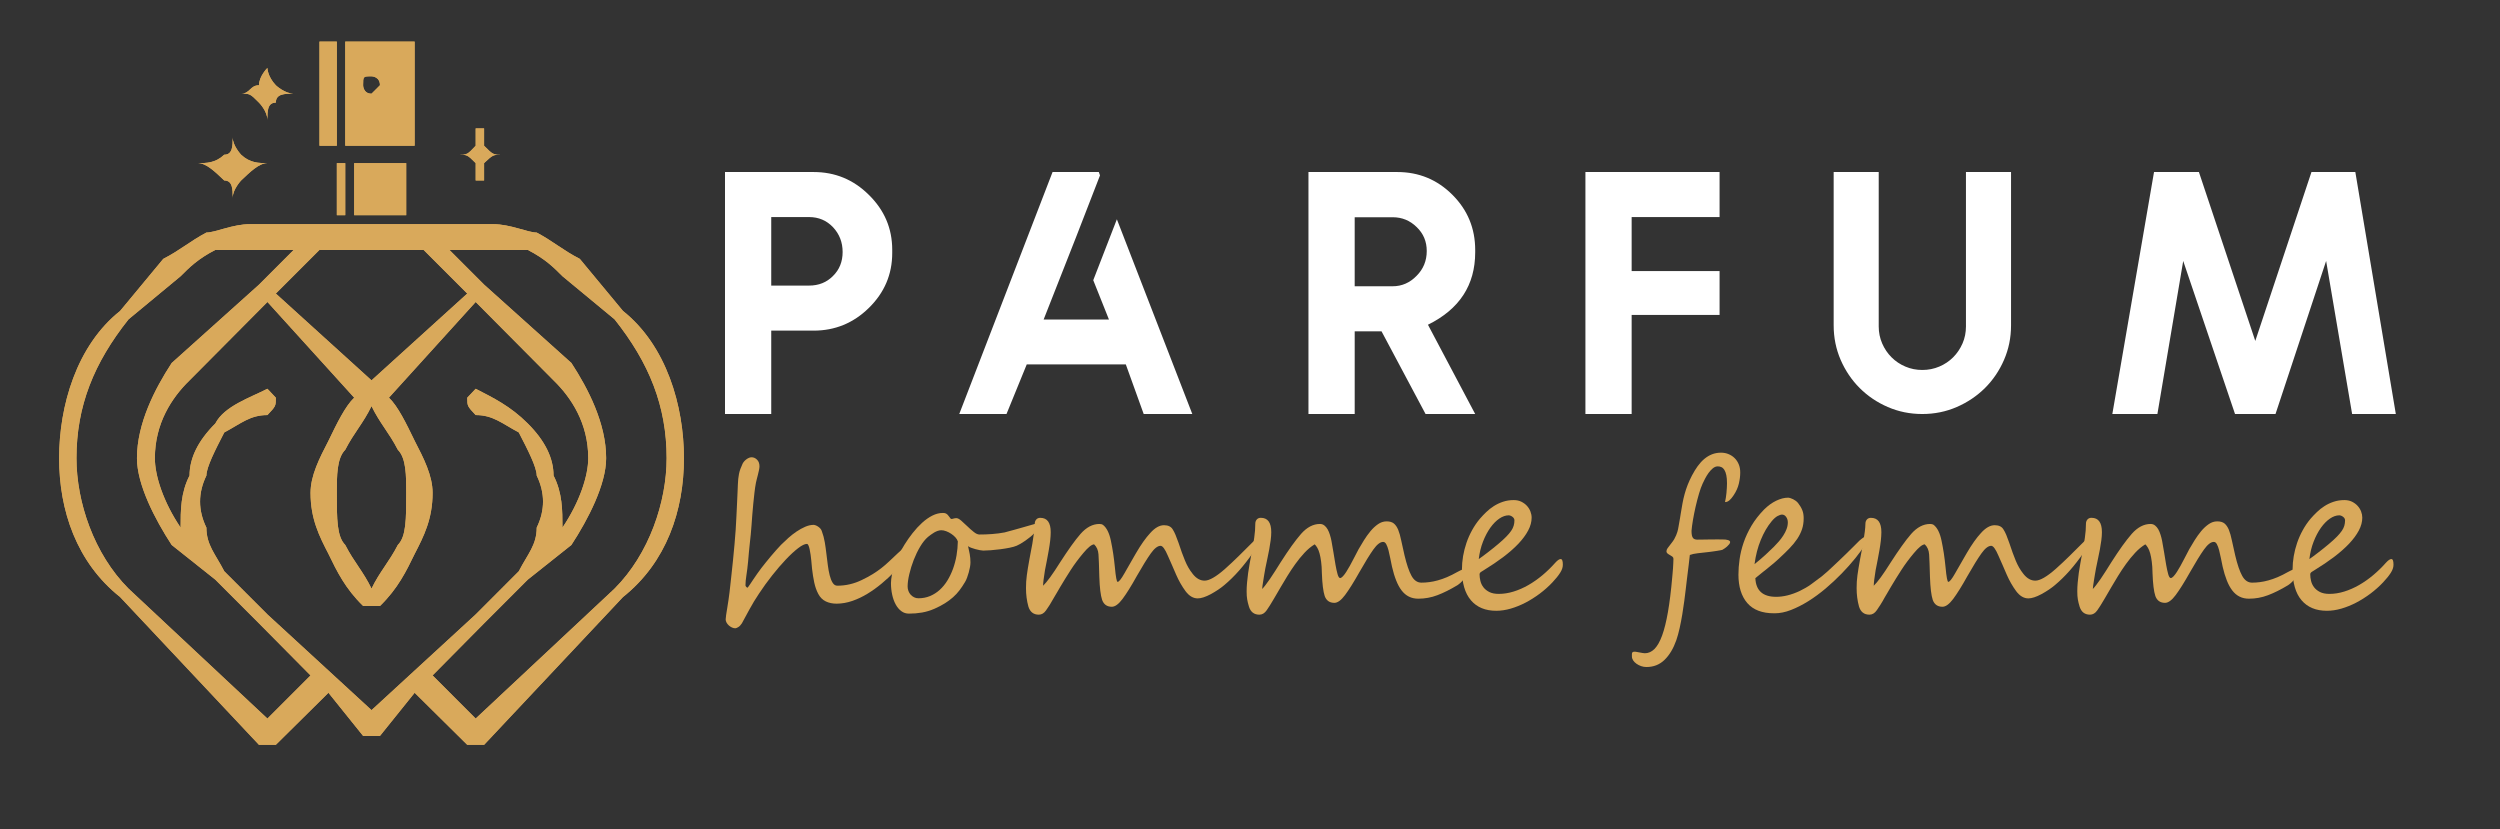 <?xml version="1.0" encoding="utf-8"?>
<!-- Generator: Adobe Illustrator 16.0.0, SVG Export Plug-In . SVG Version: 6.00 Build 0)  -->
<!DOCTYPE svg PUBLIC "-//W3C//DTD SVG 1.1//EN" "http://www.w3.org/Graphics/SVG/1.1/DTD/svg11.dtd">
<svg version="1.1" id="Calque_1" xmlns:x="http://ns.adobe.com/Extensibility/1.0/" xmlns:i="http://ns.adobe.com/AdobeIllustrator/10.0/" xmlns:graph="http://ns.adobe.com/Graphs/1.0/"
	 xmlns="http://www.w3.org/2000/svg" xmlns:xlink="http://www.w3.org/1999/xlink" x="0px" y="0px" width="200px" height="66.333px"
	 viewBox="0 0 200 66.333" enable-background="new 0 0 200 66.333" xml:space="preserve">
<rect x="0" y="0" width="200" height="66.333" fill="#333333" stroke="none"/>
<g>
	<defs>
		<path id="SVGID_1_" d="M26.947,3.33h-1.389v8.331h1.389V3.33z M27.621,13.049h-0.674v4.167h0.674V13.049z M32.498,13.049h-4.164
			v4.167h4.164V13.049z M29.722,6.107c0,0,0.674,0,0.674,0.715l-0.674,0.673c-0.672,0-0.672-0.673-0.672-0.673
			C29.05,6.107,29.05,6.107,29.722,6.107z M26.275,55.421l-4.209,4.165c-0.674,0-0.674,0-1.348,0L9.608,47.763
			c-3.492-2.775-4.878-6.94-4.878-11.108c0-4.165,1.386-9.003,4.878-11.78l3.453-4.166c1.388-0.715,2.103-1.389,3.45-2.105
			c0.715,0,2.104-0.672,3.492-0.672h5.555h8.33h5.556c1.39,0,2.775,0.672,3.491,0.672c1.347,0.717,2.06,1.391,3.449,2.105l0,0
			l3.453,4.166c3.492,2.777,4.878,7.615,4.878,11.78l0,0c0,4.168-1.386,8.333-4.878,11.108l-11.11,11.823c-0.673,0-0.673,0-1.347,0
			l-4.209-4.165l-2.775,3.453c-0.674,0-0.674,0-1.346,0L26.275,55.421z M23.495,19.993h-3.491c-1.389,0-2.063,0-2.777,0
			c-1.39,0.715-2.063,1.389-2.777,2.104l-4.167,3.449c-2.775,3.492-4.166,6.943-4.166,11.108c0,3.494,1.391,7.66,4.166,10.436
			l11.11,10.395l3.449-3.45l-4.123-4.165l-3.492-3.496l0,0l-3.492-2.775c-1.347-2.063-2.779-4.839-2.779-6.943l0,0
			c0-2.777,1.433-5.553,2.779-7.616l6.984-6.268L23.495,19.993z M33.888,19.993h-8.33l-3.492,3.492l7.656,6.943l7.658-6.943
			L33.888,19.993z M29.722,32.489c-0.672,1.388-1.389,2.104-2.102,3.492c-0.674,0.673-0.674,2.063-0.674,3.451
			c0,2.103,0,3.492,0.674,4.165c0.713,1.39,1.43,2.103,2.102,3.492c0.674-1.39,1.391-2.103,2.104-3.492
			c0.672-0.673,0.672-2.063,0.672-4.165c0-1.389,0-2.778-0.672-3.451C31.113,34.594,30.396,33.877,29.722,32.489z M14.449,42.208
			c0-1.386,0-2.775,0.715-4.164c0-1.39,0.673-2.777,2.063-4.167c0.715-1.388,2.777-2.061,4.166-2.775l0.674,0.715
			c0,0.673,0,0.673-0.674,1.388c-1.389,0-2.104,0.673-3.451,1.39c-0.715,1.388-1.43,2.777-1.43,3.45
			c-0.675,1.389-0.675,2.778,0,4.164c0,1.39,0.715,2.106,1.43,3.492l3.451,3.452l8.33,7.658l8.332-7.658l3.448-3.452
			c0.717-1.386,1.433-2.103,1.433-3.492c0.674-1.386,0.674-2.775,0-4.164c0-0.673-0.716-2.063-1.433-3.45
			c-1.347-0.717-2.059-1.39-3.448-1.39c-0.674-0.715-0.674-0.715-0.674-1.388l0.674-0.715c1.39,0.715,2.779,1.388,4.165,2.775
			c1.39,1.39,2.063,2.777,2.063,4.167c0.713,1.389,0.713,2.778,0.713,4.164c1.39-2.06,2.063-4.164,2.063-5.554
			c0-2.777-1.348-4.838-2.776-6.226l-6.228-6.27l-6.941,7.657c0.713,0.673,1.385,2.061,2.059,3.45
			c0.717,1.388,1.434,2.777,1.434,4.166c0,2.103-0.717,3.492-1.434,4.882c-0.674,1.386-1.346,2.775-2.775,4.165
			c-0.674,0-0.674,0-1.346,0c-1.43-1.39-2.104-2.779-2.775-4.165c-0.717-1.39-1.434-2.779-1.434-4.882
			c0-1.389,0.717-2.778,1.434-4.166c0.672-1.39,1.346-2.777,2.059-3.45l-6.941-7.657l-6.229,6.27
			c-1.43,1.388-2.776,3.448-2.776,6.226l0,0C12.387,38.044,13.061,40.148,14.449,42.208z M34.605,54.034l3.449,3.45L49.164,47.09
			c2.776-2.775,4.166-6.941,4.166-10.436l0,0c0-4.165-1.39-7.616-4.166-11.108l-4.169-3.449l0,0
			c-0.713-0.715-1.386-1.389-2.775-2.104c-0.717,0-1.386,0-2.775,0h-3.492l2.775,2.777l6.983,6.268
			c1.348,2.063,2.78,4.839,2.78,7.616c0,2.104-1.433,4.881-2.78,6.943l-3.491,2.775l0,0l-3.492,3.496L34.605,54.034z M19.289,14.438
			c0,0-0.674,0.717-0.674,1.39l0,0l0,0c0-0.673,0-1.39-0.674-1.39c-0.715-0.674-1.43-1.389-2.104-1.389l0,0l0,0
			c0.675,0,1.39,0,2.104-0.672c0.674,0,0.674-0.717,0.674-1.391l0,0l0,0c0,0.674,0.674,1.391,0.674,1.391
			c0.715,0.672,1.43,0.672,2.104,0.672l0,0l0,0C20.718,13.049,20.003,13.764,19.289,14.438z M38.727,13.049c0,0,0,0.715,0,1.389
			h-0.673l0,0c0-0.674,0-1.389,0-1.389c-0.674-0.672-0.674-0.672-1.391-0.672l0,0l0,0c0.717,0,0.717,0,1.391-0.717
			c0,0,0-0.674,0-1.389l0,0h0.673c0,0.715,0,1.389,0,1.389c0.717,0.717,0.717,0.717,1.429,0.717l0,0l0,0
			C39.444,12.377,39.444,12.377,38.727,13.049z M22.066,8.211c-0.674,0-0.674,0.674-0.674,1.388l0,0l0,0
			c0-0.714-0.674-1.388-0.674-1.388c-0.715-0.717-0.715-0.717-1.43-0.717l0,0l0,0c0.715,0,0.715-0.673,1.43-0.673
			c0-0.715,0.674-1.388,0.674-1.388l0,0l0,0c0,0,0,0.673,0.674,1.388c0,0,0.715,0.673,1.429,0.673l0,0l0,0
			C22.781,7.495,22.066,7.495,22.066,8.211z M33.171,3.33h-5.551v8.331h5.551V3.33z"/>
	</defs>
	<use xlink:href="#SVGID_1_"  overflow="visible" fill="#D9A95B"/>
	<clipPath id="SVGID_2_">
		<use xlink:href="#SVGID_1_"  overflow="visible"/>
	</clipPath>
	<rect x="4.73" y="3.33" clip-path="url(#SVGID_2_)" fill="#D9A95B" width="49.985" height="56.256"/>
</g>
<g>
	<path fill="#FFFFFF" d="M61.699,33.121H58V13.762h7.088c1.718,0,3.19,0.607,4.414,1.822c1.251,1.224,1.876,2.691,1.876,4.401v0.256
		c0,1.71-0.625,3.177-1.876,4.4c-1.232,1.207-2.704,1.81-4.414,1.81h-3.389V33.121z M64.723,22.847c0.773,0,1.412-0.256,1.917-0.77
		c0.513-0.503,0.77-1.143,0.77-1.917s-0.257-1.436-0.77-1.985c-0.514-0.54-1.152-0.81-1.917-0.81h-3.024v5.481H64.723z"/>
	<path fill="#FFFFFF" d="M87.905,13.762L88,14.032l-1.89,4.874l-2.619,6.655h5.225l-1.256-3.145l1.89-4.874l6.034,15.579h-3.888
		l-1.431-3.969h-7.925l-1.62,3.969h-3.78l7.465-19.359H87.905z"/>
	<path fill="#FFFFFF" d="M118.015,33.121h-3.97l-3.523-6.616h-2.146v6.616h-3.699V13.762h7.101c1.729,0,3.2,0.607,4.415,1.822
		c1.216,1.215,1.823,2.687,1.823,4.415v0.188c0,2.619-1.261,4.55-3.78,5.792L118.015,33.121z M111.412,22.901
		c0.738,0,1.377-0.279,1.917-0.837c0.54-0.54,0.811-1.202,0.811-1.985c0-0.765-0.271-1.403-0.811-1.917
		c-0.531-0.522-1.169-0.783-1.917-0.783h-3.037v5.521H111.412z"/>
	<path fill="#FFFFFF" d="M137.566,13.762v3.604h-7.034v4.32h7.034v3.51h-7.034v7.924h-3.698V13.762H137.566z"/>
	<path fill="#FFFFFF" d="M157.279,13.762h3.604v12.271c0,0.98-0.188,1.901-0.562,2.76c-0.372,0.859-0.881,1.609-1.524,2.249
		c-0.644,0.639-1.396,1.145-2.254,1.518c-0.861,0.374-1.781,0.561-2.762,0.561s-1.9-0.187-2.761-0.561
		c-0.859-0.373-1.608-0.879-2.247-1.518c-0.639-0.64-1.146-1.39-1.52-2.249c-0.372-0.859-0.56-1.78-0.56-2.76V13.762h3.604v12.352
		c0,0.486,0.093,0.941,0.278,1.365c0.183,0.423,0.434,0.792,0.748,1.106c0.315,0.315,0.684,0.563,1.107,0.742
		c0.422,0.181,0.873,0.271,1.35,0.271c0.486,0,0.94-0.09,1.363-0.271c0.423-0.179,0.793-0.427,1.108-0.742
		c0.314-0.314,0.563-0.684,0.748-1.106c0.186-0.423,0.277-0.878,0.277-1.365V13.762z"/>
	<path fill="#FFFFFF" d="M188.427,13.762l3.239,19.359h-3.496l-2.08-12.245l-4.049,12.245h-3.239l-4.145-12.245l-2.065,12.245
		h-3.605l3.335-19.359h3.591l4.51,13.513l4.494-13.513H188.427z"/>
</g>
<g>
	<path fill="#D9A95B" d="M72.903,43.854c0,0.118-0.083,0.301-0.25,0.552c-0.062,0.1-0.139,0.212-0.234,0.334
		s-0.193,0.246-0.296,0.37c-0.104,0.127-0.205,0.244-0.305,0.355s-0.189,0.206-0.268,0.284c-0.323,0.328-0.665,0.643-1.026,0.943
		c-0.362,0.3-0.736,0.569-1.123,0.805c-0.388,0.237-0.788,0.428-1.202,0.572c-0.415,0.145-0.836,0.221-1.265,0.225
		c-0.328,0-0.62-0.06-0.872-0.182c-0.253-0.123-0.452-0.32-0.597-0.594c-0.146-0.272-0.253-0.578-0.326-0.918
		c-0.072-0.34-0.131-0.703-0.175-1.094c-0.006-0.061-0.014-0.153-0.025-0.275c-0.011-0.123-0.024-0.257-0.038-0.405
		c-0.014-0.147-0.031-0.299-0.054-0.454c-0.022-0.156-0.047-0.299-0.075-0.426c-0.028-0.129-0.06-0.233-0.096-0.313
		c-0.037-0.081-0.077-0.121-0.122-0.121c-0.172,0-0.409,0.115-0.709,0.346c-0.3,0.231-0.629,0.534-0.985,0.911
		c-0.355,0.375-0.72,0.8-1.093,1.272c-0.373,0.474-0.721,0.955-1.043,1.444c-0.284,0.423-0.542,0.847-0.772,1.273
		c-0.231,0.425-0.433,0.797-0.605,1.114c-0.095,0.145-0.194,0.246-0.301,0.305c-0.105,0.058-0.178,0.087-0.217,0.087
		c-0.089,0-0.179-0.021-0.271-0.063c-0.091-0.041-0.175-0.096-0.25-0.163c-0.075-0.066-0.136-0.143-0.184-0.229
		c-0.047-0.087-0.071-0.172-0.071-0.255c0-0.072,0.013-0.19,0.037-0.355c0.026-0.163,0.055-0.348,0.088-0.554
		c0.033-0.206,0.066-0.42,0.1-0.64c0.034-0.22,0.062-0.424,0.083-0.613c0.039-0.368,0.084-0.771,0.134-1.211
		c0.05-0.438,0.097-0.884,0.142-1.33c0.044-0.449,0.086-0.887,0.125-1.315s0.07-0.815,0.092-1.161
		c0.006-0.111,0.014-0.259,0.025-0.442c0.011-0.184,0.022-0.386,0.033-0.605c0.011-0.22,0.022-0.451,0.034-0.695
		c0.011-0.245,0.022-0.484,0.033-0.715c0.012-0.23,0.022-0.448,0.029-0.652c0.009-0.202,0.016-0.373,0.021-0.513
		c0.005-0.156,0.015-0.301,0.029-0.435c0.014-0.134,0.033-0.266,0.059-0.396c0.025-0.13,0.061-0.261,0.108-0.392
		s0.108-0.274,0.18-0.431c0.023-0.05,0.059-0.105,0.109-0.167c0.05-0.061,0.107-0.116,0.171-0.167
		c0.063-0.049,0.134-0.094,0.208-0.128c0.076-0.037,0.152-0.055,0.23-0.055c0.161,0,0.308,0.063,0.438,0.191
		c0.131,0.129,0.196,0.307,0.196,0.534c0,0.073-0.013,0.17-0.037,0.293c-0.025,0.122-0.054,0.249-0.088,0.38
		c-0.034,0.13-0.066,0.255-0.096,0.375c-0.031,0.12-0.052,0.211-0.063,0.272c-0.045,0.228-0.083,0.489-0.117,0.783
		c-0.034,0.296-0.066,0.597-0.096,0.901c-0.031,0.308-0.057,0.609-0.08,0.906c-0.022,0.298-0.042,0.563-0.058,0.797
		c-0.017,0.268-0.038,0.519-0.063,0.752c-0.025,0.234-0.051,0.466-0.075,0.697c-0.026,0.23-0.049,0.465-0.071,0.701
		c-0.022,0.236-0.045,0.491-0.067,0.764c-0.039,0.411-0.083,0.775-0.134,1.09c-0.05,0.314-0.075,0.583-0.075,0.805
		c0,0.034,0.018,0.074,0.054,0.118c0.037,0.044,0.068,0.066,0.096,0.066h0.033c0.05-0.062,0.114-0.153,0.192-0.275
		c0.078-0.123,0.167-0.257,0.267-0.401s0.205-0.296,0.313-0.455c0.108-0.158,0.216-0.304,0.321-0.438
		c0.106-0.133,0.222-0.28,0.347-0.438c0.125-0.159,0.256-0.318,0.393-0.48c0.136-0.16,0.275-0.322,0.417-0.484
		c0.141-0.16,0.279-0.311,0.413-0.45c0.172-0.172,0.364-0.354,0.576-0.543c0.211-0.189,0.432-0.361,0.664-0.518
		c0.23-0.156,0.463-0.283,0.697-0.385c0.234-0.1,0.457-0.15,0.668-0.15c0.039,0,0.09,0.012,0.154,0.034
		c0.064,0.022,0.128,0.055,0.191,0.096c0.064,0.043,0.125,0.093,0.18,0.15c0.056,0.059,0.098,0.127,0.126,0.205
		c0.111,0.301,0.192,0.601,0.242,0.901c0.05,0.301,0.095,0.617,0.133,0.952c0.034,0.283,0.07,0.576,0.109,0.876
		c0.039,0.301,0.089,0.574,0.15,0.817c0.061,0.246,0.14,0.446,0.238,0.602c0.097,0.156,0.221,0.234,0.371,0.234
		c0.684,0,1.341-0.153,1.97-0.46c0.333-0.16,0.622-0.317,0.864-0.467c0.242-0.15,0.468-0.307,0.676-0.468
		c0.209-0.162,0.416-0.339,0.622-0.534c0.206-0.195,0.445-0.419,0.718-0.677c0.54-0.494,0.854-0.742,0.943-0.742
		C72.861,43.513,72.903,43.627,72.903,43.854z"/>
	<path fill="#D9A95B" d="M83.139,41.977c0,0.095-0.034,0.198-0.1,0.309c-0.067,0.112-0.154,0.225-0.261,0.338
		c-0.105,0.115-0.225,0.227-0.358,0.334c-0.134,0.109-0.267,0.209-0.401,0.301c-0.133,0.092-0.26,0.172-0.378,0.242
		c-0.12,0.069-0.22,0.12-0.298,0.153c-0.145,0.063-0.334,0.116-0.57,0.164c-0.239,0.047-0.483,0.088-0.74,0.121
		c-0.256,0.034-0.507,0.059-0.752,0.079c-0.245,0.019-0.45,0.029-0.617,0.029c-0.067,0-0.161-0.012-0.276-0.033
		c-0.119-0.022-0.236-0.05-0.359-0.084c-0.122-0.033-0.238-0.071-0.347-0.112c-0.109-0.042-0.187-0.085-0.238-0.13
		c0.051,0.212,0.096,0.425,0.134,0.639c0.04,0.215,0.058,0.437,0.058,0.664c0,0.1-0.011,0.224-0.036,0.366
		c-0.026,0.146-0.06,0.293-0.1,0.438c-0.042,0.148-0.089,0.29-0.138,0.427c-0.051,0.136-0.104,0.249-0.16,0.338
		c-0.145,0.246-0.292,0.467-0.445,0.667c-0.153,0.2-0.325,0.387-0.518,0.556c-0.192,0.17-0.408,0.331-0.646,0.48
		c-0.24,0.151-0.515,0.295-0.827,0.433c-0.333,0.146-0.669,0.248-1.005,0.307c-0.337,0.059-0.687,0.087-1.048,0.087
		c-0.228,0-0.431-0.066-0.609-0.2c-0.178-0.133-0.329-0.313-0.451-0.539c-0.123-0.225-0.216-0.484-0.28-0.78
		c-0.064-0.295-0.096-0.604-0.096-0.926c0-0.084,0.007-0.188,0.021-0.31c0.014-0.122,0.033-0.247,0.059-0.376
		c0.024-0.127,0.051-0.249,0.079-0.368c0.028-0.115,0.056-0.215,0.084-0.3c0.078-0.234,0.189-0.501,0.333-0.802
		s0.314-0.607,0.509-0.921c0.195-0.315,0.412-0.623,0.651-0.927c0.239-0.303,0.489-0.575,0.751-0.814s0.535-0.431,0.818-0.577
		c0.284-0.143,0.568-0.215,0.851-0.215c0.095,0,0.17,0.013,0.231,0.041c0.058,0.027,0.107,0.063,0.149,0.108
		c0.042,0.045,0.08,0.092,0.113,0.142c0.033,0.051,0.071,0.1,0.116,0.15c0.018,0.028,0.042,0.041,0.076,0.041
		c0.045,0,0.1-0.01,0.167-0.033c0.067-0.021,0.143-0.033,0.225-0.033c0.107,0,0.236,0.068,0.392,0.205
		c0.156,0.137,0.32,0.287,0.489,0.45c0.169,0.165,0.339,0.315,0.51,0.45c0.169,0.137,0.32,0.205,0.454,0.205
		c0.149,0,0.312-0.002,0.483-0.008c0.174-0.006,0.35-0.015,0.528-0.029c0.178-0.014,0.352-0.032,0.525-0.054
		c0.172-0.022,0.332-0.048,0.477-0.076c0.038-0.011,0.128-0.035,0.274-0.075c0.145-0.038,0.313-0.084,0.505-0.137
		c0.194-0.054,0.396-0.11,0.61-0.172c0.214-0.061,0.414-0.117,0.597-0.171c0.185-0.053,0.336-0.096,0.456-0.13
		c0.118-0.033,0.185-0.05,0.196-0.05c0.034,0,0.063,0.009,0.091,0.025C83.123,41.902,83.139,41.932,83.139,41.977z M76.627,43.312
		c-0.034-0.111-0.1-0.218-0.196-0.325c-0.098-0.105-0.209-0.201-0.334-0.283c-0.127-0.085-0.258-0.152-0.397-0.205
		c-0.139-0.054-0.271-0.08-0.393-0.08c-0.1,0-0.197,0.019-0.292,0.052c-0.095,0.033-0.188,0.076-0.28,0.129
		c-0.091,0.052-0.179,0.111-0.263,0.175c-0.083,0.064-0.162,0.124-0.234,0.179c-0.217,0.186-0.424,0.441-0.622,0.773
		c-0.198,0.331-0.37,0.688-0.518,1.067c-0.148,0.383-0.266,0.763-0.354,1.141c-0.089,0.379-0.134,0.707-0.134,0.985
		c0,0.122,0.021,0.239,0.063,0.354c0.041,0.113,0.102,0.214,0.179,0.301c0.078,0.086,0.17,0.155,0.275,0.208
		c0.105,0.054,0.223,0.079,0.351,0.079c0.334,0,0.643-0.06,0.927-0.179s0.541-0.284,0.772-0.492c0.231-0.21,0.437-0.458,0.614-0.748
		c0.178-0.289,0.327-0.603,0.45-0.938c0.123-0.338,0.216-0.691,0.281-1.063C76.586,44.066,76.62,43.69,76.627,43.312z"/>
	<path fill="#D9A95B" d="M100.56,43.454c0,0.19-0.096,0.431-0.292,0.727c-0.389,0.556-0.772,1.049-1.151,1.477
		c-0.379,0.43-0.771,0.813-1.177,1.153c-0.145,0.122-0.307,0.243-0.485,0.363c-0.178,0.118-0.373,0.238-0.583,0.354
		c-0.43,0.229-0.78,0.343-1.053,0.343c-0.362,0-0.687-0.191-0.976-0.577c-0.29-0.393-0.54-0.834-0.751-1.317
		c-0.106-0.251-0.215-0.501-0.325-0.752c-0.112-0.25-0.226-0.509-0.343-0.776c-0.222-0.523-0.415-0.784-0.577-0.784
		c-0.234,0-0.495,0.203-0.784,0.609c-0.29,0.406-0.663,1.01-1.12,1.811c-0.449,0.808-0.832,1.418-1.143,1.833
		c-0.312,0.415-0.596,0.622-0.852,0.622c-0.384,0-0.644-0.18-0.777-0.544c-0.123-0.366-0.197-0.98-0.225-1.844
		c-0.011-0.435-0.022-0.8-0.033-1.098c-0.011-0.299-0.022-0.53-0.034-0.698c-0.022-0.338-0.139-0.608-0.351-0.809
		c-0.194,0.011-0.482,0.241-0.86,0.693c-0.383,0.456-0.721,0.91-1.014,1.364c-0.291,0.453-0.571,0.906-0.838,1.356
		c-0.084,0.146-0.165,0.285-0.243,0.418c-0.078,0.134-0.158,0.27-0.242,0.408c-0.128,0.234-0.246,0.436-0.354,0.605
		c-0.109,0.17-0.205,0.313-0.288,0.43c-0.161,0.235-0.356,0.352-0.584,0.352c-0.423,0-0.701-0.218-0.834-0.651
		c-0.128-0.462-0.191-0.952-0.191-1.469c0-0.179,0.004-0.354,0.015-0.527c0.011-0.171,0.028-0.342,0.052-0.509
		c0.021-0.167,0.051-0.36,0.086-0.58c0.037-0.22,0.08-0.466,0.129-0.739c0.106-0.539,0.182-0.939,0.226-1.201
		c0.062-0.368,0.108-0.682,0.141-0.944c0.034-0.261,0.052-0.478,0.052-0.649c0-0.134,0.038-0.247,0.116-0.339
		c0.078-0.092,0.187-0.139,0.326-0.139c0.557,0,0.835,0.383,0.835,1.145c0,0.2-0.015,0.424-0.042,0.671
		c-0.029,0.248-0.066,0.507-0.114,0.777c-0.047,0.27-0.097,0.541-0.15,0.813c-0.052,0.273-0.104,0.535-0.154,0.785
		c-0.101,0.612-0.149,1.027-0.149,1.244c0.149-0.145,0.338-0.372,0.568-0.685c0.227-0.312,0.494-0.712,0.801-1.202
		c0.316-0.489,0.609-0.923,0.876-1.299c0.268-0.375,0.518-0.697,0.751-0.964c0.467-0.529,0.971-0.794,1.511-0.794
		c0.122,0,0.214,0.024,0.275,0.067c0.301,0.229,0.515,0.658,0.643,1.286c0.067,0.317,0.127,0.649,0.18,0.998
		c0.053,0.347,0.098,0.722,0.138,1.122c0.071,0.774,0.144,1.16,0.216,1.16c0.105,0,0.285-0.219,0.534-0.66
		c0.023-0.038,0.078-0.136,0.167-0.291c0.089-0.155,0.187-0.325,0.292-0.51c0.106-0.183,0.205-0.355,0.296-0.517
		c0.093-0.161,0.155-0.271,0.188-0.325c0.395-0.68,0.773-1.215,1.135-1.604c0.373-0.417,0.74-0.627,1.102-0.627
		c0.334,0,0.568,0.115,0.701,0.343c0.073,0.111,0.146,0.256,0.222,0.435c0.075,0.178,0.154,0.387,0.237,0.625
		c0.095,0.29,0.186,0.554,0.271,0.79c0.087,0.236,0.168,0.449,0.248,0.638c0.077,0.189,0.167,0.375,0.27,0.557
		c0.104,0.18,0.224,0.356,0.364,0.529c0.277,0.345,0.589,0.518,0.935,0.518c0.378,0,0.923-0.314,1.636-0.943
		c0.355-0.318,0.719-0.656,1.088-1.02c0.372-0.36,0.757-0.744,1.157-1.151c0.067-0.066,0.127-0.1,0.183-0.1
		C100.521,43.237,100.56,43.31,100.56,43.454z"/>
	<path fill="#D9A95B" d="M117.356,45.891c0,0.052-0.026,0.12-0.08,0.205c-0.052,0.087-0.115,0.176-0.191,0.268
		c-0.075,0.092-0.158,0.181-0.249,0.263c-0.094,0.085-0.177,0.147-0.247,0.192c-0.575,0.346-1.107,0.611-1.599,0.797
		c-0.492,0.187-1.002,0.279-1.524,0.279c-0.283,0-0.535-0.055-0.755-0.167c-0.221-0.109-0.414-0.274-0.582-0.492
		c-0.167-0.217-0.311-0.483-0.436-0.801c-0.128-0.317-0.235-0.682-0.332-1.094c-0.049-0.222-0.096-0.452-0.141-0.686
		c-0.044-0.233-0.093-0.445-0.142-0.638c-0.052-0.192-0.109-0.351-0.177-0.477c-0.066-0.124-0.149-0.188-0.249-0.188
		c-0.233,0-0.496,0.204-0.785,0.611c-0.29,0.405-0.661,1.01-1.117,1.812c-0.452,0.802-0.833,1.41-1.146,1.828
		c-0.311,0.417-0.596,0.625-0.853,0.625c-0.383,0-0.641-0.181-0.774-0.542c-0.122-0.367-0.198-0.982-0.228-1.844
		c-0.004-0.34-0.024-0.64-0.058-0.899c-0.033-0.258-0.075-0.479-0.125-0.663c-0.051-0.183-0.108-0.334-0.18-0.455
		c-0.069-0.119-0.14-0.213-0.212-0.279c-0.284,0.173-0.557,0.399-0.814,0.676c-0.259,0.279-0.503,0.577-0.73,0.894
		c-0.229,0.317-0.44,0.638-0.639,0.961c-0.198,0.322-0.374,0.617-0.53,0.884c-0.078,0.134-0.166,0.287-0.267,0.459
		c-0.101,0.173-0.202,0.347-0.306,0.522c-0.102,0.175-0.201,0.341-0.301,0.497c-0.098,0.155-0.182,0.283-0.253,0.383
		c-0.163,0.235-0.356,0.352-0.586,0.352c-0.422,0-0.701-0.218-0.834-0.651c-0.034-0.111-0.061-0.212-0.083-0.301
		c-0.022-0.089-0.04-0.178-0.056-0.268c-0.013-0.088-0.024-0.184-0.034-0.288c-0.006-0.102-0.011-0.221-0.011-0.354
		c0-0.223,0.011-0.46,0.034-0.71c0.021-0.25,0.051-0.504,0.086-0.759c0.036-0.257,0.079-0.515,0.125-0.773
		c0.05-0.259,0.094-0.511,0.138-0.756c0.096-0.478,0.17-0.912,0.226-1.302s0.084-0.761,0.084-1.109c0-0.134,0.037-0.247,0.115-0.339
		s0.188-0.139,0.328-0.139c0.556,0,0.834,0.383,0.834,1.145c0,0.2-0.015,0.417-0.047,0.65c-0.031,0.234-0.069,0.478-0.115,0.731
		c-0.05,0.252-0.1,0.509-0.155,0.768s-0.109,0.514-0.159,0.764c-0.028,0.15-0.056,0.311-0.084,0.479
		c-0.027,0.171-0.054,0.333-0.078,0.485c-0.025,0.153-0.047,0.289-0.063,0.408c-0.018,0.12-0.026,0.207-0.026,0.264
		c0.073-0.073,0.165-0.178,0.271-0.318c0.108-0.139,0.227-0.303,0.355-0.491c0.128-0.189,0.266-0.398,0.412-0.627
		c0.149-0.229,0.296-0.464,0.447-0.709c0.313-0.489,0.604-0.923,0.873-1.299c0.27-0.375,0.521-0.697,0.754-0.964
		c0.468-0.529,0.972-0.794,1.512-0.794c0.134,0,0.25,0.041,0.351,0.119c0.1,0.077,0.187,0.18,0.26,0.308
		c0.071,0.128,0.135,0.272,0.183,0.435c0.052,0.16,0.092,0.325,0.125,0.492c0.056,0.283,0.111,0.599,0.164,0.943
		c0.052,0.345,0.105,0.668,0.159,0.969c0.054,0.3,0.109,0.552,0.167,0.756c0.058,0.201,0.126,0.305,0.204,0.305
		c0.061,0,0.133-0.048,0.221-0.138c0.087-0.093,0.176-0.209,0.267-0.352c0.092-0.142,0.188-0.302,0.285-0.479
		c0.096-0.179,0.189-0.353,0.278-0.522c0.09-0.17,0.172-0.326,0.247-0.472c0.076-0.145,0.134-0.259,0.178-0.342
		c0.123-0.218,0.265-0.455,0.428-0.715c0.16-0.258,0.335-0.5,0.521-0.726c0.188-0.226,0.388-0.414,0.605-0.563
		c0.217-0.151,0.446-0.226,0.685-0.226c0.251,0,0.444,0.057,0.585,0.171c0.139,0.115,0.254,0.285,0.348,0.509
		c0.091,0.227,0.171,0.509,0.239,0.849c0.072,0.34,0.159,0.735,0.263,1.185c0.175,0.735,0.361,1.284,0.562,1.646
		c0.201,0.361,0.463,0.543,0.793,0.543c0.205,0,0.416-0.015,0.63-0.043c0.213-0.027,0.438-0.073,0.673-0.138
		c0.233-0.063,0.48-0.15,0.739-0.258c0.257-0.109,0.533-0.247,0.83-0.415c0.022-0.009,0.058-0.028,0.104-0.053
		c0.047-0.025,0.098-0.05,0.148-0.076c0.054-0.024,0.103-0.045,0.147-0.062c0.044-0.018,0.076-0.024,0.092-0.024
		c0.021,0,0.048,0.011,0.08,0.033c0.03,0.022,0.06,0.051,0.086,0.087c0.029,0.036,0.054,0.075,0.075,0.116
		C117.346,45.821,117.356,45.858,117.356,45.891z"/>
	<path fill="#D9A95B" d="M125.027,45.189c0,0.196-0.07,0.408-0.216,0.635c-0.145,0.229-0.352,0.485-0.619,0.768
		c-0.305,0.324-0.643,0.623-1.01,0.899c-0.368,0.274-0.746,0.514-1.136,0.718c-0.39,0.202-0.784,0.362-1.185,0.479
		c-0.4,0.116-0.787,0.174-1.159,0.174c-0.875,0-1.552-0.28-2.03-0.842c-0.479-0.563-0.717-1.386-0.717-2.472
		c0-0.345,0.031-0.695,0.091-1.057c0.063-0.357,0.151-0.712,0.271-1.063c0.12-0.351,0.27-0.689,0.452-1.018
		c0.18-0.329,0.39-0.635,0.63-0.919c0.149-0.173,0.316-0.347,0.501-0.525c0.183-0.178,0.385-0.339,0.608-0.48
		c0.223-0.142,0.468-0.258,0.732-0.346c0.262-0.09,0.552-0.134,0.863-0.134c0.223,0,0.422,0.043,0.601,0.128
		c0.178,0.088,0.327,0.198,0.45,0.331c0.122,0.134,0.216,0.283,0.28,0.45c0.064,0.166,0.097,0.331,0.097,0.493
		c0,0.34-0.092,0.684-0.277,1.03c-0.183,0.348-0.443,0.699-0.776,1.053c-0.334,0.353-0.735,0.706-1.203,1.061
		c-0.467,0.352-0.985,0.704-1.56,1.056c-0.078,0.045-0.155,0.092-0.233,0.146c-0.079,0.053-0.117,0.118-0.117,0.195
		c0,0.168,0.023,0.342,0.067,0.527c0.045,0.183,0.125,0.352,0.241,0.504c0.117,0.154,0.275,0.28,0.472,0.38
		c0.198,0.1,0.449,0.151,0.757,0.151c0.39,0,0.785-0.063,1.188-0.188s0.8-0.299,1.187-0.522c0.385-0.222,0.761-0.485,1.127-0.791
		c0.365-0.307,0.705-0.639,1.021-0.995c0.178-0.194,0.32-0.292,0.425-0.292c0.063,0,0.107,0.037,0.134,0.108
		C125.015,44.903,125.027,45.022,125.027,45.189z M121.154,41.626c0-0.062-0.016-0.117-0.049-0.167
		c-0.034-0.05-0.074-0.092-0.122-0.124c-0.048-0.034-0.096-0.062-0.149-0.081s-0.101-0.028-0.139-0.028
		c-0.244,0-0.496,0.088-0.752,0.263c-0.257,0.176-0.494,0.419-0.717,0.729c-0.223,0.313-0.418,0.683-0.586,1.111
		c-0.167,0.429-0.28,0.893-0.34,1.394c0.077-0.049,0.18-0.122,0.307-0.217c0.129-0.094,0.267-0.198,0.414-0.313
		s0.297-0.229,0.442-0.348c0.147-0.116,0.279-0.226,0.396-0.325c0.257-0.216,0.468-0.41,0.635-0.581
		c0.167-0.168,0.299-0.324,0.396-0.467c0.098-0.142,0.165-0.28,0.205-0.417C121.135,41.92,121.154,41.776,121.154,41.626z"/>
	<path fill="#D9A95B" d="M138.411,43.371c0,0.049-0.026,0.107-0.075,0.17c-0.052,0.065-0.109,0.126-0.176,0.185
		c-0.067,0.059-0.134,0.111-0.205,0.158c-0.069,0.048-0.127,0.083-0.171,0.104c-0.012,0.006-0.059,0.018-0.146,0.033
		c-0.086,0.017-0.188,0.033-0.3,0.051c-0.113,0.016-0.227,0.033-0.338,0.049c-0.112,0.019-0.197,0.028-0.253,0.034
		c-0.345,0.04-0.651,0.074-0.926,0.104c-0.271,0.032-0.482,0.077-0.634,0.138c-0.005,0.051-0.017,0.149-0.034,0.297
		c-0.016,0.148-0.035,0.317-0.058,0.51c-0.022,0.191-0.046,0.396-0.076,0.608c-0.025,0.216-0.053,0.418-0.075,0.61
		s-0.04,0.358-0.058,0.501c-0.016,0.142-0.026,0.234-0.034,0.28c-0.026,0.238-0.063,0.528-0.108,0.867
		c-0.045,0.34-0.097,0.694-0.158,1.064c-0.06,0.37-0.132,0.739-0.212,1.106c-0.082,0.368-0.171,0.695-0.271,0.984
		c-0.234,0.663-0.548,1.186-0.94,1.565c-0.392,0.382-0.874,0.572-1.448,0.572c-0.146,0-0.286-0.023-0.422-0.071
		c-0.136-0.047-0.26-0.11-0.371-0.188s-0.2-0.167-0.267-0.267c-0.067-0.101-0.102-0.206-0.102-0.315c0-0.074,0-0.135,0-0.186
		c0-0.049,0.008-0.089,0.021-0.115c0.016-0.029,0.038-0.05,0.071-0.064c0.034-0.013,0.087-0.021,0.158-0.021
		c0.024,0,0.069,0.008,0.139,0.021c0.07,0.015,0.144,0.028,0.227,0.042c0.08,0.014,0.158,0.028,0.235,0.042
		c0.078,0.014,0.142,0.021,0.186,0.021c0.282,0,0.538-0.115,0.769-0.342c0.226-0.229,0.431-0.587,0.609-1.073
		c0.178-0.488,0.333-1.113,0.467-1.879s0.247-1.682,0.341-2.75c0.007-0.095,0.016-0.208,0.031-0.342
		c0.014-0.135,0.024-0.272,0.034-0.414c0.006-0.142,0.016-0.279,0.023-0.413c0.01-0.134,0.012-0.247,0.012-0.342
		c0-0.072-0.029-0.132-0.087-0.177c-0.058-0.044-0.122-0.084-0.191-0.121c-0.069-0.035-0.134-0.077-0.191-0.125
		c-0.06-0.047-0.089-0.109-0.089-0.187c0-0.073,0.031-0.152,0.091-0.243c0.063-0.088,0.167-0.228,0.318-0.416
		c0.078-0.095,0.147-0.196,0.21-0.301c0.06-0.106,0.111-0.209,0.153-0.31s0.075-0.192,0.1-0.276
		c0.025-0.082,0.042-0.152,0.054-0.208s0.027-0.133,0.042-0.229c0.018-0.098,0.036-0.205,0.056-0.321
		c0.018-0.117,0.04-0.238,0.063-0.362c0.021-0.127,0.04-0.247,0.058-0.363c0.044-0.286,0.09-0.554,0.138-0.807
		c0.046-0.253,0.104-0.5,0.171-0.743c0.066-0.241,0.147-0.484,0.241-0.726c0.096-0.242,0.209-0.491,0.343-0.748
		c0.144-0.277,0.301-0.529,0.462-0.755c0.165-0.226,0.341-0.417,0.53-0.576c0.189-0.158,0.395-0.28,0.615-0.368
		c0.22-0.085,0.458-0.129,0.714-0.129c0.223,0,0.428,0.039,0.612,0.118c0.188,0.077,0.35,0.186,0.49,0.325
		c0.138,0.139,0.247,0.307,0.325,0.501c0.077,0.194,0.115,0.408,0.115,0.643c0,0.271-0.036,0.568-0.111,0.889
		c-0.076,0.319-0.216,0.634-0.423,0.94c-0.234,0.356-0.45,0.533-0.65,0.533h-0.033c0.022-0.1,0.045-0.214,0.066-0.342
		c0.022-0.129,0.038-0.261,0.05-0.396c0.011-0.137,0.021-0.271,0.03-0.406c0.008-0.134,0.012-0.252,0.012-0.357
		c0-0.257-0.018-0.471-0.054-0.644s-0.086-0.312-0.151-0.417c-0.063-0.106-0.14-0.181-0.233-0.227
		c-0.092-0.044-0.189-0.066-0.297-0.066c-0.138,0-0.271,0.052-0.396,0.154c-0.124,0.104-0.238,0.227-0.343,0.372
		c-0.103,0.144-0.196,0.295-0.279,0.455c-0.084,0.158-0.151,0.293-0.199,0.405c-0.096,0.206-0.191,0.474-0.289,0.805
		c-0.097,0.331-0.188,0.68-0.272,1.044c-0.082,0.364-0.153,0.718-0.211,1.06c-0.059,0.343-0.096,0.631-0.114,0.865
		c0,0.145,0.012,0.262,0.028,0.354c0.021,0.093,0.05,0.163,0.09,0.214c0.038,0.049,0.089,0.085,0.149,0.104
		c0.062,0.02,0.131,0.03,0.209,0.03c0.1,0,0.243-0.002,0.426-0.005c0.184-0.003,0.381-0.006,0.592-0.009
		c0.211-0.002,0.423-0.004,0.634-0.004c0.213,0,0.398,0.003,0.562,0.009c0.022,0.005,0.056,0.011,0.1,0.017
		c0.046,0.005,0.09,0.016,0.134,0.029c0.045,0.014,0.083,0.032,0.115,0.059C138.394,43.291,138.411,43.327,138.411,43.371z"/>
	<path fill="#D9A95B" d="M149.456,43.045c0,0.09-0.063,0.237-0.185,0.441c-0.224,0.357-0.5,0.741-0.831,1.153
		c-0.332,0.412-0.699,0.825-1.102,1.239c-0.403,0.416-0.833,0.814-1.285,1.199c-0.454,0.382-0.914,0.721-1.382,1.014
		c-0.468,0.292-0.931,0.527-1.387,0.705c-0.457,0.179-0.891,0.267-1.303,0.267h-0.058c-0.95,0-1.663-0.271-2.138-0.816
		c-0.472-0.546-0.71-1.306-0.71-2.28c0-0.39,0.031-0.802,0.093-1.235c0.061-0.435,0.168-0.875,0.321-1.324
		c0.153-0.446,0.362-0.896,0.625-1.343c0.266-0.448,0.602-0.881,1.007-1.298c0.308-0.307,0.63-0.542,0.969-0.706
		c0.341-0.164,0.658-0.247,0.959-0.247c0.045,0,0.104,0.013,0.177,0.033c0.072,0.023,0.146,0.053,0.222,0.089
		c0.073,0.036,0.147,0.081,0.217,0.133c0.068,0.054,0.129,0.11,0.18,0.172c0.155,0.199,0.269,0.394,0.34,0.575
		c0.074,0.185,0.109,0.398,0.109,0.644c0,0.322-0.044,0.616-0.133,0.881c-0.09,0.265-0.217,0.521-0.383,0.772
		c-0.167,0.25-0.374,0.501-0.619,0.755c-0.245,0.253-0.525,0.527-0.845,0.822c-0.104,0.1-0.229,0.212-0.373,0.333
		c-0.145,0.124-0.301,0.252-0.468,0.386s-0.341,0.272-0.519,0.416c-0.179,0.146-0.354,0.287-0.525,0.426
		c0.044,0.997,0.599,1.495,1.661,1.495c0.59,0,1.22-0.155,1.887-0.467c0.328-0.156,0.636-0.336,0.918-0.539
		c0.285-0.204,0.563-0.411,0.835-0.622c0.134-0.105,0.28-0.23,0.442-0.376c0.161-0.144,0.327-0.297,0.496-0.459
		c0.17-0.161,0.341-0.323,0.51-0.483c0.17-0.162,0.33-0.314,0.479-0.46c0.096-0.095,0.198-0.194,0.305-0.301
		c0.108-0.104,0.226-0.22,0.348-0.343l0.449-0.449c0.273-0.24,0.473-0.36,0.595-0.36C149.423,42.886,149.456,42.938,149.456,43.045z
		 M143.026,41.793c0-0.167-0.044-0.313-0.134-0.438c-0.089-0.125-0.198-0.188-0.324-0.188c-0.096,0-0.217,0.039-0.363,0.116
		c-0.146,0.079-0.306,0.218-0.472,0.418c-0.341,0.412-0.631,0.908-0.868,1.49c-0.241,0.581-0.408,1.229-0.502,1.94
		c0.351-0.284,0.648-0.536,0.889-0.759c0.243-0.224,0.461-0.433,0.657-0.627c0.133-0.134,0.265-0.274,0.396-0.426
		c0.131-0.149,0.249-0.309,0.358-0.477c0.109-0.166,0.195-0.338,0.263-0.517C142.993,42.149,143.026,41.971,143.026,41.793z"/>
	<path fill="#D9A95B" d="M167.012,43.454c0,0.19-0.096,0.431-0.293,0.727c-0.389,0.556-0.771,1.049-1.149,1.477
		c-0.379,0.43-0.773,0.813-1.179,1.153c-0.145,0.122-0.307,0.243-0.484,0.363c-0.179,0.118-0.372,0.238-0.584,0.354
		c-0.43,0.229-0.779,0.343-1.053,0.343c-0.361,0-0.686-0.191-0.975-0.577c-0.289-0.393-0.542-0.834-0.753-1.317
		c-0.104-0.251-0.214-0.501-0.325-0.752c-0.111-0.25-0.225-0.509-0.343-0.776c-0.223-0.523-0.414-0.784-0.577-0.784
		c-0.233,0-0.494,0.203-0.783,0.609s-0.663,1.01-1.119,1.811c-0.45,0.808-0.831,1.418-1.142,1.833
		c-0.313,0.415-0.598,0.622-0.854,0.622c-0.383,0-0.644-0.18-0.777-0.544c-0.122-0.366-0.195-0.98-0.224-1.844
		c-0.012-0.435-0.023-0.8-0.034-1.098c-0.012-0.299-0.021-0.53-0.033-0.698c-0.022-0.338-0.138-0.608-0.35-0.809
		c-0.196,0.011-0.483,0.241-0.861,0.693c-0.383,0.456-0.722,0.91-1.013,1.364c-0.292,0.453-0.573,0.906-0.84,1.356
		c-0.084,0.146-0.164,0.285-0.243,0.418c-0.077,0.134-0.157,0.27-0.241,0.408c-0.128,0.234-0.245,0.436-0.354,0.605
		s-0.205,0.313-0.287,0.43c-0.163,0.235-0.356,0.352-0.586,0.352c-0.424,0-0.701-0.218-0.834-0.651
		c-0.128-0.462-0.191-0.952-0.191-1.469c0-0.179,0.004-0.354,0.015-0.527c0.012-0.171,0.029-0.342,0.051-0.509
		c0.022-0.167,0.052-0.36,0.088-0.58c0.038-0.22,0.08-0.466,0.129-0.739c0.106-0.539,0.182-0.939,0.228-1.201
		c0.06-0.368,0.105-0.682,0.14-0.944c0.033-0.261,0.052-0.478,0.052-0.649c0-0.134,0.037-0.247,0.115-0.339s0.188-0.139,0.327-0.139
		c0.556,0,0.835,0.383,0.835,1.145c0,0.2-0.016,0.424-0.042,0.671c-0.03,0.248-0.064,0.507-0.114,0.777
		c-0.047,0.27-0.096,0.541-0.149,0.813c-0.053,0.273-0.104,0.535-0.155,0.785c-0.1,0.612-0.149,1.027-0.149,1.244
		c0.149-0.145,0.339-0.372,0.568-0.685c0.227-0.312,0.494-0.712,0.801-1.202c0.316-0.489,0.609-0.923,0.878-1.299
		c0.267-0.375,0.516-0.697,0.749-0.964c0.468-0.529,0.971-0.794,1.512-0.794c0.122,0,0.214,0.024,0.276,0.067
		c0.3,0.229,0.515,0.658,0.641,1.286c0.067,0.317,0.127,0.649,0.181,0.998c0.054,0.347,0.098,0.722,0.138,1.122
		c0.071,0.774,0.146,1.16,0.217,1.16c0.106,0,0.285-0.219,0.534-0.66c0.021-0.038,0.077-0.136,0.167-0.291
		c0.088-0.155,0.188-0.325,0.293-0.51c0.105-0.183,0.205-0.355,0.297-0.517s0.153-0.271,0.188-0.325
		c0.396-0.68,0.774-1.215,1.135-1.604c0.373-0.417,0.741-0.627,1.102-0.627c0.335,0,0.568,0.115,0.701,0.343
		c0.074,0.111,0.147,0.256,0.224,0.435c0.073,0.178,0.153,0.387,0.235,0.625c0.096,0.29,0.187,0.554,0.272,0.79
		s0.168,0.449,0.247,0.638c0.077,0.189,0.169,0.375,0.271,0.557c0.103,0.18,0.223,0.356,0.363,0.529
		c0.278,0.345,0.59,0.518,0.936,0.518c0.377,0,0.923-0.314,1.636-0.943c0.356-0.318,0.719-0.656,1.088-1.02
		c0.372-0.36,0.757-0.744,1.158-1.151c0.066-0.066,0.127-0.1,0.183-0.1C166.972,43.237,167.012,43.31,167.012,43.454z"/>
	<path fill="#D9A95B" d="M183.808,45.891c0,0.052-0.026,0.12-0.08,0.205c-0.052,0.087-0.115,0.176-0.191,0.268
		c-0.075,0.092-0.158,0.181-0.25,0.263c-0.094,0.085-0.176,0.147-0.247,0.192c-0.574,0.346-1.105,0.611-1.598,0.797
		c-0.492,0.187-1.002,0.279-1.525,0.279c-0.283,0-0.534-0.055-0.754-0.167c-0.221-0.109-0.414-0.274-0.581-0.492
		c-0.167-0.217-0.313-0.483-0.437-0.801c-0.127-0.317-0.236-0.682-0.332-1.094c-0.049-0.222-0.096-0.452-0.14-0.686
		c-0.045-0.233-0.094-0.445-0.144-0.638c-0.051-0.192-0.108-0.351-0.176-0.477c-0.065-0.124-0.148-0.188-0.249-0.188
		c-0.233,0-0.496,0.204-0.786,0.611c-0.289,0.405-0.661,1.01-1.117,1.812c-0.451,0.802-0.833,1.41-1.145,1.828
		c-0.312,0.417-0.597,0.625-0.853,0.625c-0.382,0-0.641-0.181-0.774-0.542c-0.123-0.367-0.197-0.982-0.228-1.844
		c-0.004-0.34-0.023-0.64-0.058-0.899c-0.033-0.258-0.075-0.479-0.125-0.663c-0.051-0.183-0.108-0.334-0.18-0.455
		c-0.069-0.119-0.141-0.213-0.211-0.279c-0.285,0.173-0.558,0.399-0.815,0.676c-0.258,0.279-0.503,0.577-0.73,0.894
		c-0.229,0.317-0.44,0.638-0.639,0.961c-0.198,0.322-0.373,0.617-0.53,0.884c-0.078,0.134-0.167,0.287-0.267,0.459
		c-0.101,0.173-0.202,0.347-0.305,0.522c-0.103,0.175-0.203,0.341-0.301,0.497c-0.098,0.155-0.183,0.283-0.254,0.383
		c-0.163,0.235-0.356,0.352-0.585,0.352c-0.423,0-0.701-0.218-0.835-0.651c-0.034-0.111-0.061-0.212-0.083-0.301
		s-0.04-0.178-0.055-0.268c-0.014-0.088-0.025-0.184-0.034-0.288c-0.007-0.102-0.011-0.221-0.011-0.354
		c0-0.223,0.011-0.46,0.033-0.71s0.052-0.504,0.086-0.759c0.036-0.257,0.079-0.515,0.125-0.773c0.05-0.259,0.094-0.511,0.138-0.756
		c0.096-0.478,0.17-0.912,0.226-1.302s0.085-0.761,0.085-1.109c0-0.134,0.038-0.247,0.115-0.339
		c0.078-0.092,0.188-0.139,0.327-0.139c0.558,0,0.835,0.383,0.835,1.145c0,0.2-0.016,0.417-0.046,0.65
		c-0.032,0.234-0.07,0.478-0.116,0.731c-0.049,0.252-0.101,0.509-0.156,0.768s-0.108,0.514-0.158,0.764
		c-0.028,0.15-0.056,0.311-0.084,0.479c-0.027,0.171-0.054,0.333-0.079,0.485c-0.023,0.153-0.046,0.289-0.062,0.408
		c-0.018,0.12-0.026,0.207-0.026,0.264c0.073-0.073,0.164-0.178,0.271-0.318c0.109-0.139,0.227-0.303,0.356-0.491
		c0.127-0.189,0.265-0.398,0.412-0.627c0.148-0.229,0.295-0.464,0.446-0.709c0.313-0.489,0.604-0.923,0.873-1.299
		c0.27-0.375,0.521-0.697,0.755-0.964c0.468-0.529,0.971-0.794,1.512-0.794c0.133,0,0.249,0.041,0.35,0.119
		c0.1,0.077,0.187,0.18,0.26,0.308c0.071,0.128,0.134,0.272,0.183,0.435c0.052,0.16,0.092,0.325,0.125,0.492
		c0.055,0.283,0.11,0.599,0.164,0.943c0.052,0.345,0.105,0.668,0.159,0.969c0.053,0.3,0.108,0.552,0.166,0.756
		c0.058,0.201,0.127,0.305,0.205,0.305c0.06,0,0.134-0.048,0.221-0.138c0.086-0.093,0.176-0.209,0.267-0.352
		c0.092-0.142,0.188-0.302,0.285-0.479c0.096-0.179,0.189-0.353,0.278-0.522s0.172-0.326,0.247-0.472
		c0.076-0.145,0.134-0.259,0.178-0.342c0.123-0.218,0.266-0.455,0.428-0.715c0.16-0.258,0.334-0.5,0.521-0.726
		c0.188-0.226,0.389-0.414,0.605-0.563c0.217-0.151,0.446-0.226,0.684-0.226c0.252,0,0.446,0.057,0.586,0.171
		c0.139,0.115,0.254,0.285,0.348,0.509c0.091,0.227,0.172,0.509,0.24,0.849c0.071,0.34,0.158,0.735,0.263,1.185
		c0.173,0.735,0.36,1.284,0.562,1.646c0.199,0.361,0.462,0.543,0.792,0.543c0.205,0,0.416-0.015,0.63-0.043
		c0.214-0.027,0.438-0.073,0.672-0.138c0.234-0.063,0.481-0.15,0.74-0.258c0.258-0.109,0.534-0.247,0.829-0.415
		c0.023-0.009,0.058-0.028,0.105-0.053c0.046-0.025,0.098-0.05,0.149-0.076c0.054-0.024,0.102-0.045,0.146-0.062
		c0.045-0.018,0.076-0.024,0.091-0.024c0.023,0,0.05,0.011,0.081,0.033c0.03,0.022,0.06,0.051,0.086,0.087
		c0.029,0.036,0.054,0.075,0.076,0.116C183.796,45.821,183.808,45.858,183.808,45.891z"/>
	<path fill="#D9A95B" d="M191.479,45.189c0,0.196-0.071,0.408-0.215,0.635c-0.146,0.229-0.353,0.485-0.619,0.768
		c-0.306,0.324-0.644,0.623-1.011,0.899c-0.368,0.274-0.746,0.514-1.136,0.718c-0.39,0.202-0.784,0.362-1.185,0.479
		c-0.4,0.116-0.787,0.174-1.159,0.174c-0.875,0-1.552-0.28-2.03-0.842c-0.479-0.563-0.717-1.386-0.717-2.472
		c0-0.345,0.03-0.695,0.092-1.057c0.062-0.357,0.151-0.712,0.271-1.063c0.12-0.351,0.27-0.689,0.452-1.018
		c0.18-0.329,0.39-0.635,0.63-0.919c0.149-0.173,0.316-0.347,0.501-0.525c0.183-0.178,0.386-0.339,0.608-0.48
		c0.222-0.142,0.467-0.258,0.731-0.346c0.263-0.09,0.552-0.134,0.864-0.134c0.223,0,0.423,0.043,0.602,0.128
		c0.178,0.088,0.326,0.198,0.448,0.331c0.123,0.134,0.217,0.283,0.281,0.45c0.064,0.166,0.096,0.331,0.096,0.493
		c0,0.34-0.092,0.684-0.275,1.03c-0.184,0.348-0.444,0.699-0.777,1.053c-0.334,0.353-0.734,0.706-1.202,1.061
		c-0.467,0.352-0.986,0.704-1.561,1.056c-0.078,0.045-0.155,0.092-0.234,0.146c-0.078,0.053-0.115,0.118-0.115,0.195
		c0,0.168,0.021,0.342,0.066,0.527c0.045,0.183,0.125,0.352,0.241,0.504c0.118,0.154,0.275,0.28,0.471,0.38
		c0.199,0.1,0.45,0.151,0.757,0.151c0.391,0,0.787-0.063,1.189-0.188s0.799-0.299,1.187-0.522c0.385-0.222,0.762-0.485,1.126-0.791
		c0.366-0.307,0.707-0.639,1.022-0.995c0.179-0.194,0.32-0.292,0.426-0.292c0.062,0,0.105,0.037,0.133,0.108
		C191.465,44.903,191.479,45.022,191.479,45.189z M187.605,41.626c0-0.062-0.016-0.117-0.049-0.167
		c-0.034-0.05-0.073-0.092-0.123-0.124c-0.046-0.034-0.096-0.062-0.148-0.081c-0.054-0.02-0.101-0.028-0.139-0.028
		c-0.245,0-0.496,0.088-0.752,0.263c-0.256,0.176-0.495,0.419-0.717,0.729c-0.223,0.313-0.418,0.683-0.585,1.111
		c-0.168,0.429-0.281,0.893-0.341,1.394c0.077-0.049,0.18-0.122,0.307-0.217c0.13-0.094,0.268-0.198,0.414-0.313
		c0.147-0.114,0.297-0.229,0.443-0.348c0.146-0.116,0.278-0.226,0.396-0.325c0.257-0.216,0.468-0.41,0.636-0.581
		c0.167-0.168,0.297-0.324,0.396-0.467c0.098-0.142,0.164-0.28,0.204-0.417C187.585,41.92,187.605,41.776,187.605,41.626z"/>
</g>
</svg>
